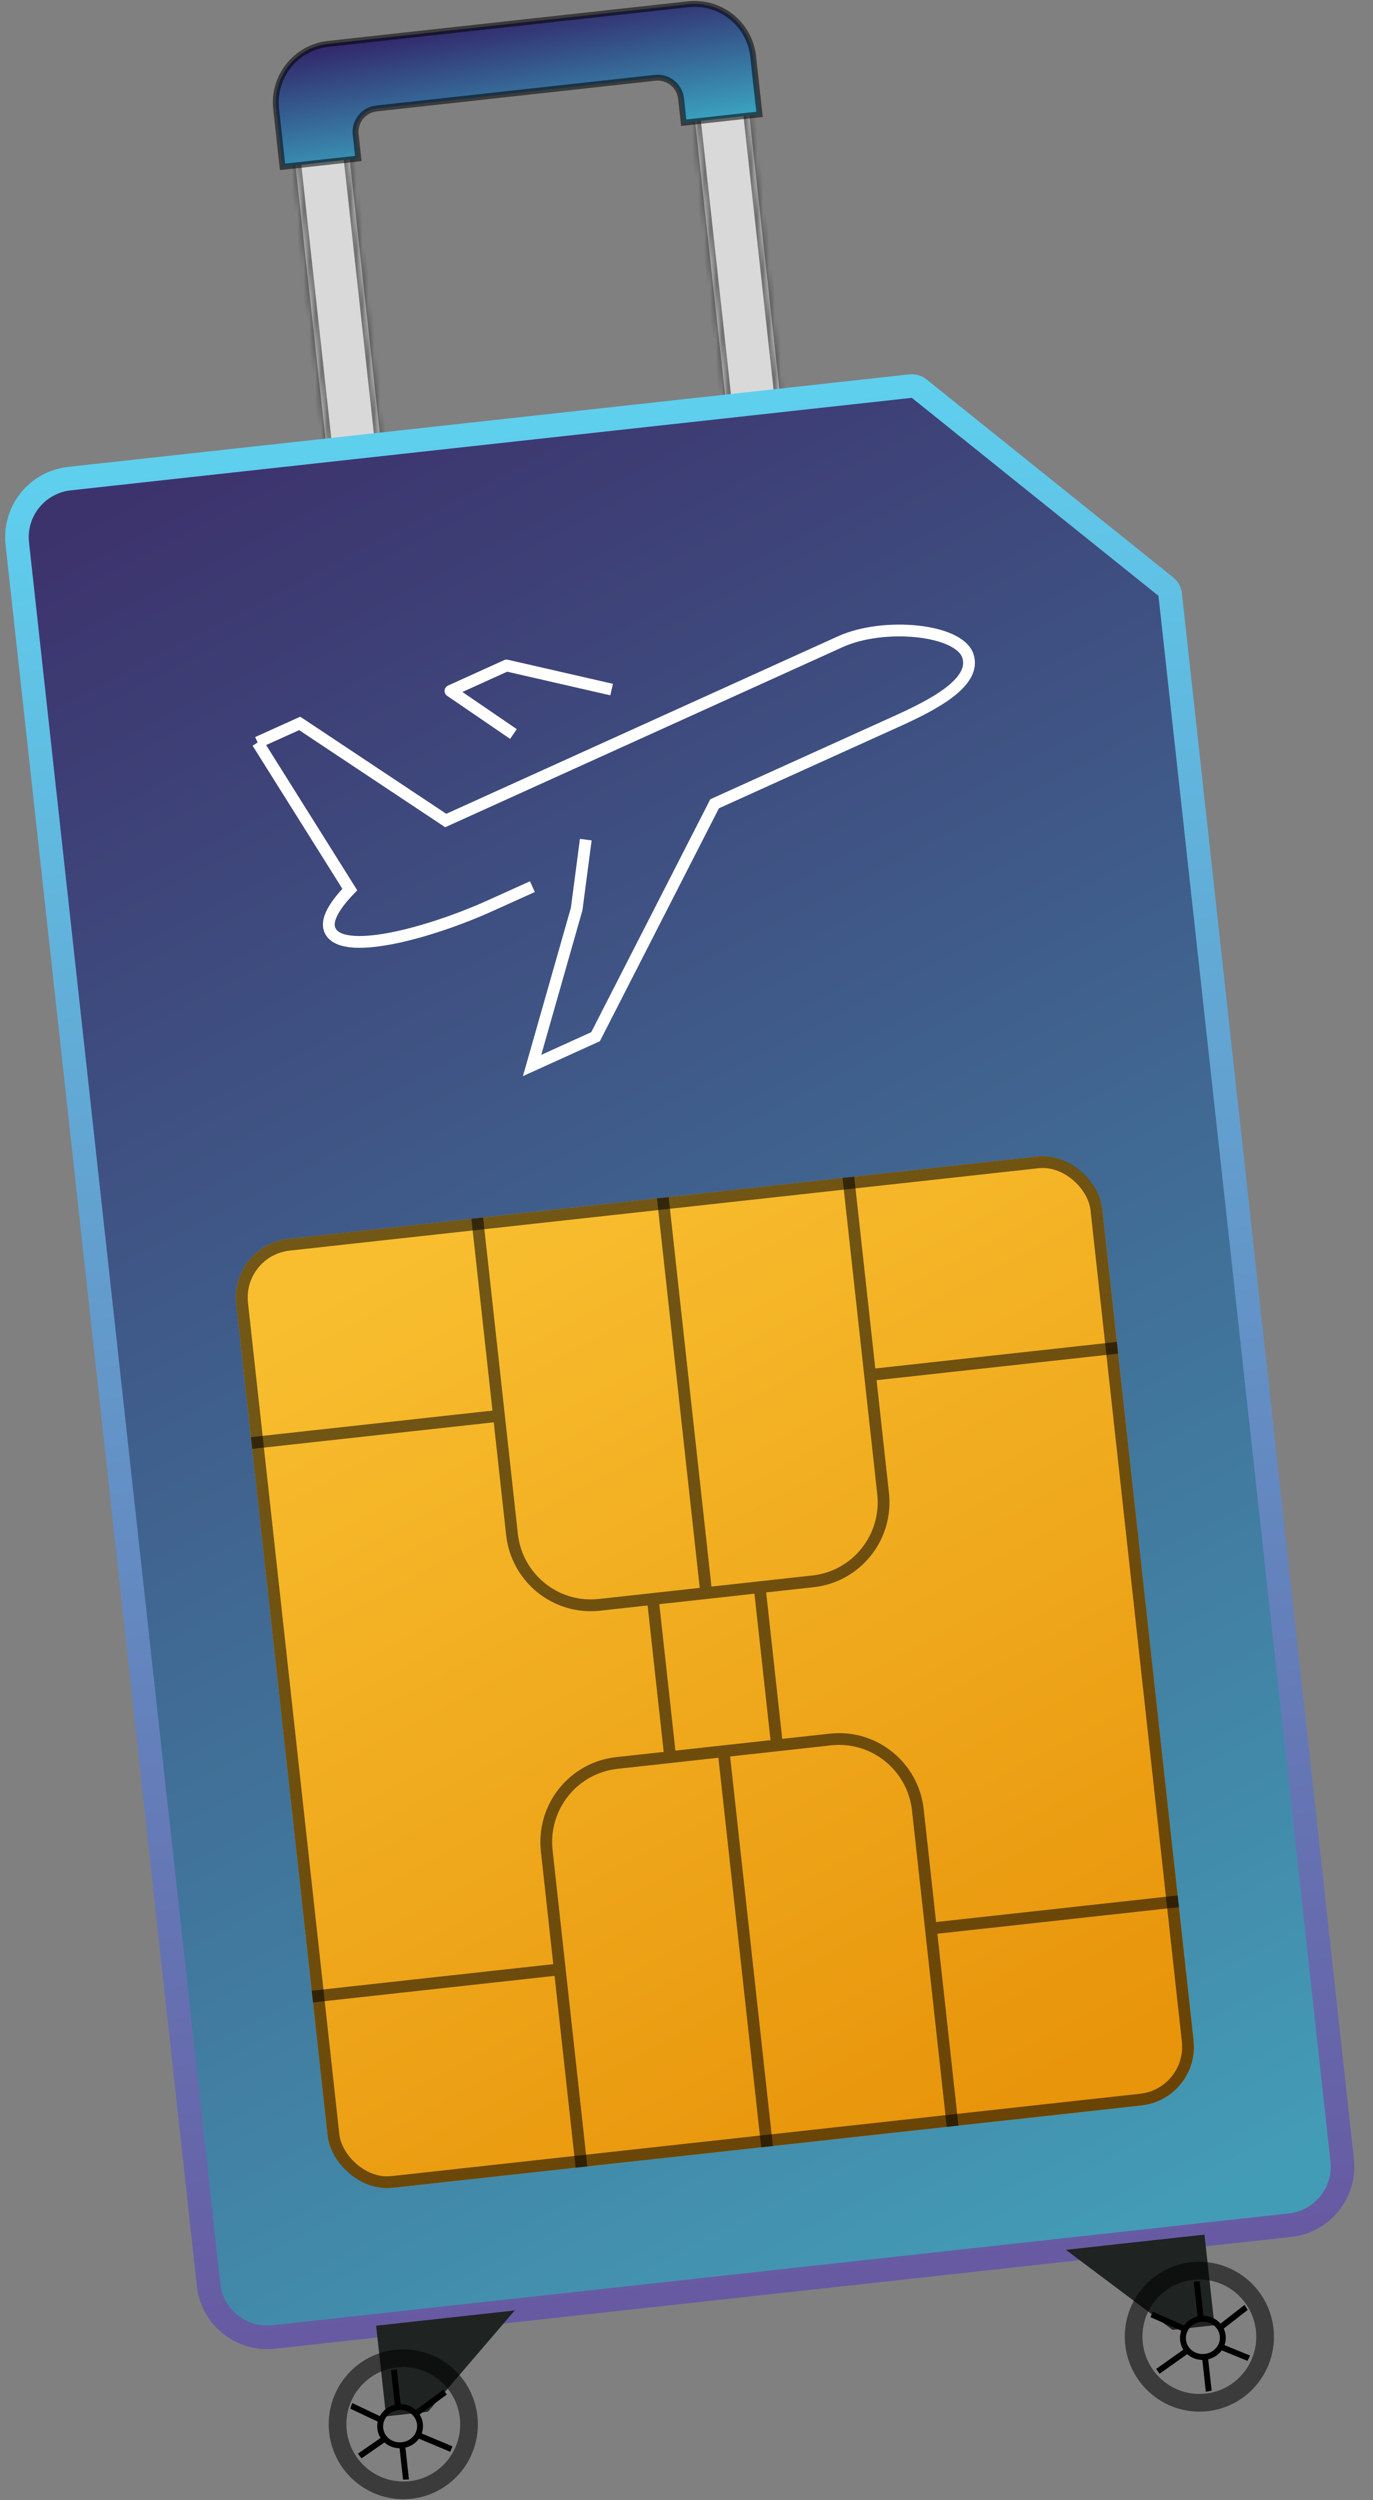 <svg xmlns="http://www.w3.org/2000/svg" width="233" height="424" viewBox="0 0 233 424" fill="none"><rect x="0" y="0" width="233" height="424" fill="#808080" stroke="none"/><mask id="path-1-inside-1_30_1235" fill="white"><path d="M50.012 26.956L59.225 25.943L64.657 75.357L55.444 76.37L50.012 26.956Z"></path></mask><path d="M50.012 26.956L59.225 25.943L64.657 75.357L55.444 76.37L50.012 26.956Z" fill="#D9D9D9"></path><path d="M58.231 26.052L63.663 75.466L65.651 75.248L60.219 25.834L58.231 26.052ZM56.438 76.261L51.006 26.847L49.018 27.065L54.45 76.479L56.438 76.261Z" fill="black" fill-opacity="0.48" mask="url(#path-1-inside-1_30_1235)"></path><mask id="path-3-inside-2_30_1235" fill="white"><path d="M117.832 19.5L127.046 18.487L132.478 67.901L123.264 68.914L117.832 19.5Z"></path></mask><path d="M117.832 19.5L127.046 18.487L132.478 67.901L123.264 68.914L117.832 19.5Z" fill="#D9D9D9"></path><path d="M126.052 18.597L131.484 68.011L133.472 67.792L128.04 18.378L126.052 18.597ZM124.258 68.805L118.826 19.391L116.838 19.61L122.27 69.024L124.258 68.805Z" fill="black" fill-opacity="0.48" mask="url(#path-3-inside-2_30_1235)"></path><path d="M116.03 20.81L115.582 16.733C115.341 14.537 113.365 12.953 111.169 13.194L93.963 15.086L63.896 18.391C61.7 18.632 60.115 20.608 60.357 22.804L60.805 26.881L47.944 28.294L46.864 18.469C46.261 12.979 50.222 8.04 55.712 7.436L94.188 3.206L116.778 0.723C122.268 0.12 127.207 4.081 127.811 9.571L128.891 19.396L116.03 20.81Z" fill="url(#paint0_linear_30_1235)" stroke="black" stroke-opacity="0.54"></path><path d="M35.395 387.474L2.936 92.202C2.333 86.713 6.294 81.773 11.784 81.169L154.516 65.479C155.043 65.421 155.572 65.575 155.986 65.907L197.845 99.488C198.259 99.82 198.524 100.302 198.582 100.829L227.768 366.327C228.371 371.817 224.41 376.756 218.92 377.36L46.428 396.321C40.938 396.925 35.999 392.964 35.395 387.474Z" fill="url(#paint1_linear_30_1235)" fill-opacity="0.87" stroke="url(#paint2_linear_30_1235)" stroke-width="4"></path><g clip-path="url(#clip0_30_1235)"><path d="M43.713 125.927L59.362 150.855C56.907 153.396 55.343 155.854 55.917 157.553C57.558 162.421 72.807 158.289 83.206 153.588L90.349 150.364" stroke="white" stroke-width="2" stroke-miterlimit="10"></path><path d="M99.409 142.39L97.864 154.145L90.296 180.693L101.066 175.811L121.271 136.31L152.225 122.303C158.325 119.548 165.767 115.723 164.246 111.216C162.724 106.71 149.978 105.49 142.629 108.813L75.64 139.151L50.858 122.682L43.715 125.906" stroke="white" stroke-width="2" stroke-miterlimit="10"></path><path d="M103.796 116.942L85.962 112.861L76.441 117.174L87.132 124.48" stroke="white" stroke-width="2" stroke-linejoin="round"></path></g><rect x="39.002" y="211.19" width="147.836" height="161.898" rx="10" transform="rotate(-6.273 39.002 211.19)" fill="url(#paint3_linear_30_1235)"></rect><rect x="40.105" y="212.075" width="145.836" height="159.898" rx="9" transform="rotate(-6.273 40.105 212.075)" stroke="black" stroke-opacity="0.54" stroke-width="2"></rect><path d="M119.849 270.167L112.478 203.113M119.849 270.167L110.783 271.163M119.849 270.167L128.914 269.17M147.653 233.179L149.864 253.295C150.678 260.701 145.357 267.363 137.979 268.174L128.914 269.17M147.653 233.179L143.967 199.652M147.653 233.179L189.639 228.563M80.988 206.575L84.674 240.102M84.674 240.102L86.885 260.218C87.699 267.624 94.34 272.971 101.718 272.16L110.783 271.163M84.674 240.102L42.688 244.717M122.797 296.988L130.168 364.042M122.797 296.988L113.732 297.985M122.797 296.988L131.862 295.992M157.972 327.054L155.761 306.938C154.947 299.531 148.305 294.184 140.927 294.995L131.862 295.992M157.972 327.054L161.658 360.58M157.972 327.054L199.958 322.438M98.679 367.504L94.993 333.977M94.993 333.977L92.782 313.861C91.968 306.454 97.289 299.792 104.667 298.981L113.732 297.985M94.993 333.977L53.007 338.592M110.783 271.163L113.732 297.985M110.783 271.163L128.914 269.17M128.914 269.17L131.862 295.992" stroke="black" stroke-opacity="0.54" stroke-width="2"></path><path d="M65.52 409.781L63.83 394.408L87.348 391.822L72.63 408.999L65.52 409.781Z" fill="#1F2322"></path><g clip-path="url(#clip1_30_1235)"><path d="M68.254 414.669C70.114 414.465 71.465 412.88 71.269 411.092C71.072 409.304 69.405 408.02 67.545 408.224M68.254 414.669C66.394 414.873 64.73 413.62 64.534 411.832C64.337 410.044 65.686 408.429 67.545 408.224M68.254 414.669L68.909 420.633M67.545 408.224L66.833 401.747M64.704 410.413L58.634 407.533M65.293 413.562L60.132 417.138M70.509 409.362L75.532 405.676M70.903 412.945L76.593 415.328" stroke="black"></path></g><path d="M79.527 409.909C80.204 416.065 75.781 421.592 69.663 422.265C63.544 422.937 58.027 418.503 57.35 412.346C56.673 406.19 61.096 400.663 67.214 399.99C73.333 399.318 78.85 403.752 79.527 409.909Z" stroke="black" stroke-opacity="0.54" stroke-width="3"></path><path d="M206.088 394.33L204.398 378.956L180.88 381.542L198.978 395.111L206.088 394.33Z" fill="#1F2322"></path><g clip-path="url(#clip2_30_1235)"><path d="M204.484 399.694C202.624 399.898 200.96 398.645 200.764 396.857C200.567 395.069 201.916 393.453 203.775 393.249M204.484 399.694C206.344 399.489 207.695 397.905 207.499 396.117C207.302 394.328 205.635 393.045 203.775 393.249M204.484 399.694L205.139 405.658M203.775 393.249L203.063 386.772M207.024 394.768L212.324 390.639M207.133 397.97L212.948 400.34M201.129 395.003L195.425 392.496M201.523 398.587L196.486 402.149" stroke="black"></path></g><path d="M192.445 397.496C193.122 403.652 198.639 408.087 204.758 407.414C210.876 406.742 215.299 401.215 214.622 395.058C213.945 388.902 208.428 384.468 202.309 385.14C196.19 385.813 191.768 391.34 192.445 397.496Z" stroke="black" stroke-opacity="0.54" stroke-width="3"></path><defs><linearGradient id="paint0_linear_30_1235" x1="60.535" y1="6.906" x2="64.337" y2="29.426" gradientUnits="userSpaceOnUse"><stop stop-color="#32276A"></stop><stop offset="1" stop-color="#3AA0BE"></stop></linearGradient><linearGradient id="paint1_linear_30_1235" x1="36.929" y1="78.405" x2="193.851" y2="380.084" gradientUnits="userSpaceOnUse"><stop stop-color="#32276A"></stop><stop offset="1" stop-color="#3AA0BE"></stop></linearGradient><linearGradient id="paint2_linear_30_1235" x1="98.03" y1="71.689" x2="132.674" y2="386.84" gradientUnits="userSpaceOnUse"><stop stop-color="#5FCFEE"></stop><stop offset="1" stop-color="#675AA3"></stop></linearGradient><linearGradient id="paint3_linear_30_1235" x1="80.07" y1="211.19" x2="144.785" y2="373.481" gradientUnits="userSpaceOnUse"><stop stop-color="#F8BE2F"></stop><stop offset="1" stop-color="#E8950B"></stop></linearGradient><clipPath id="clip0_30_1235"><rect width="120.811" height="88.558" fill="white" transform="matrix(0.989 0.146 -0.145 0.989 47.74 88.937)"></rect></clipPath><clipPath id="clip1_30_1235"><rect x="58.115" y="402.816" width="18.708" height="18.78" rx="9.354" transform="rotate(-6.273 58.115 402.816)" fill="white"></rect></clipPath><clipPath id="clip2_30_1235"><rect width="18.708" height="18.78" rx="9.354" transform="matrix(-0.994 0.109 0.109 0.994 211.805 385.921)" fill="white"></rect></clipPath></defs></svg>